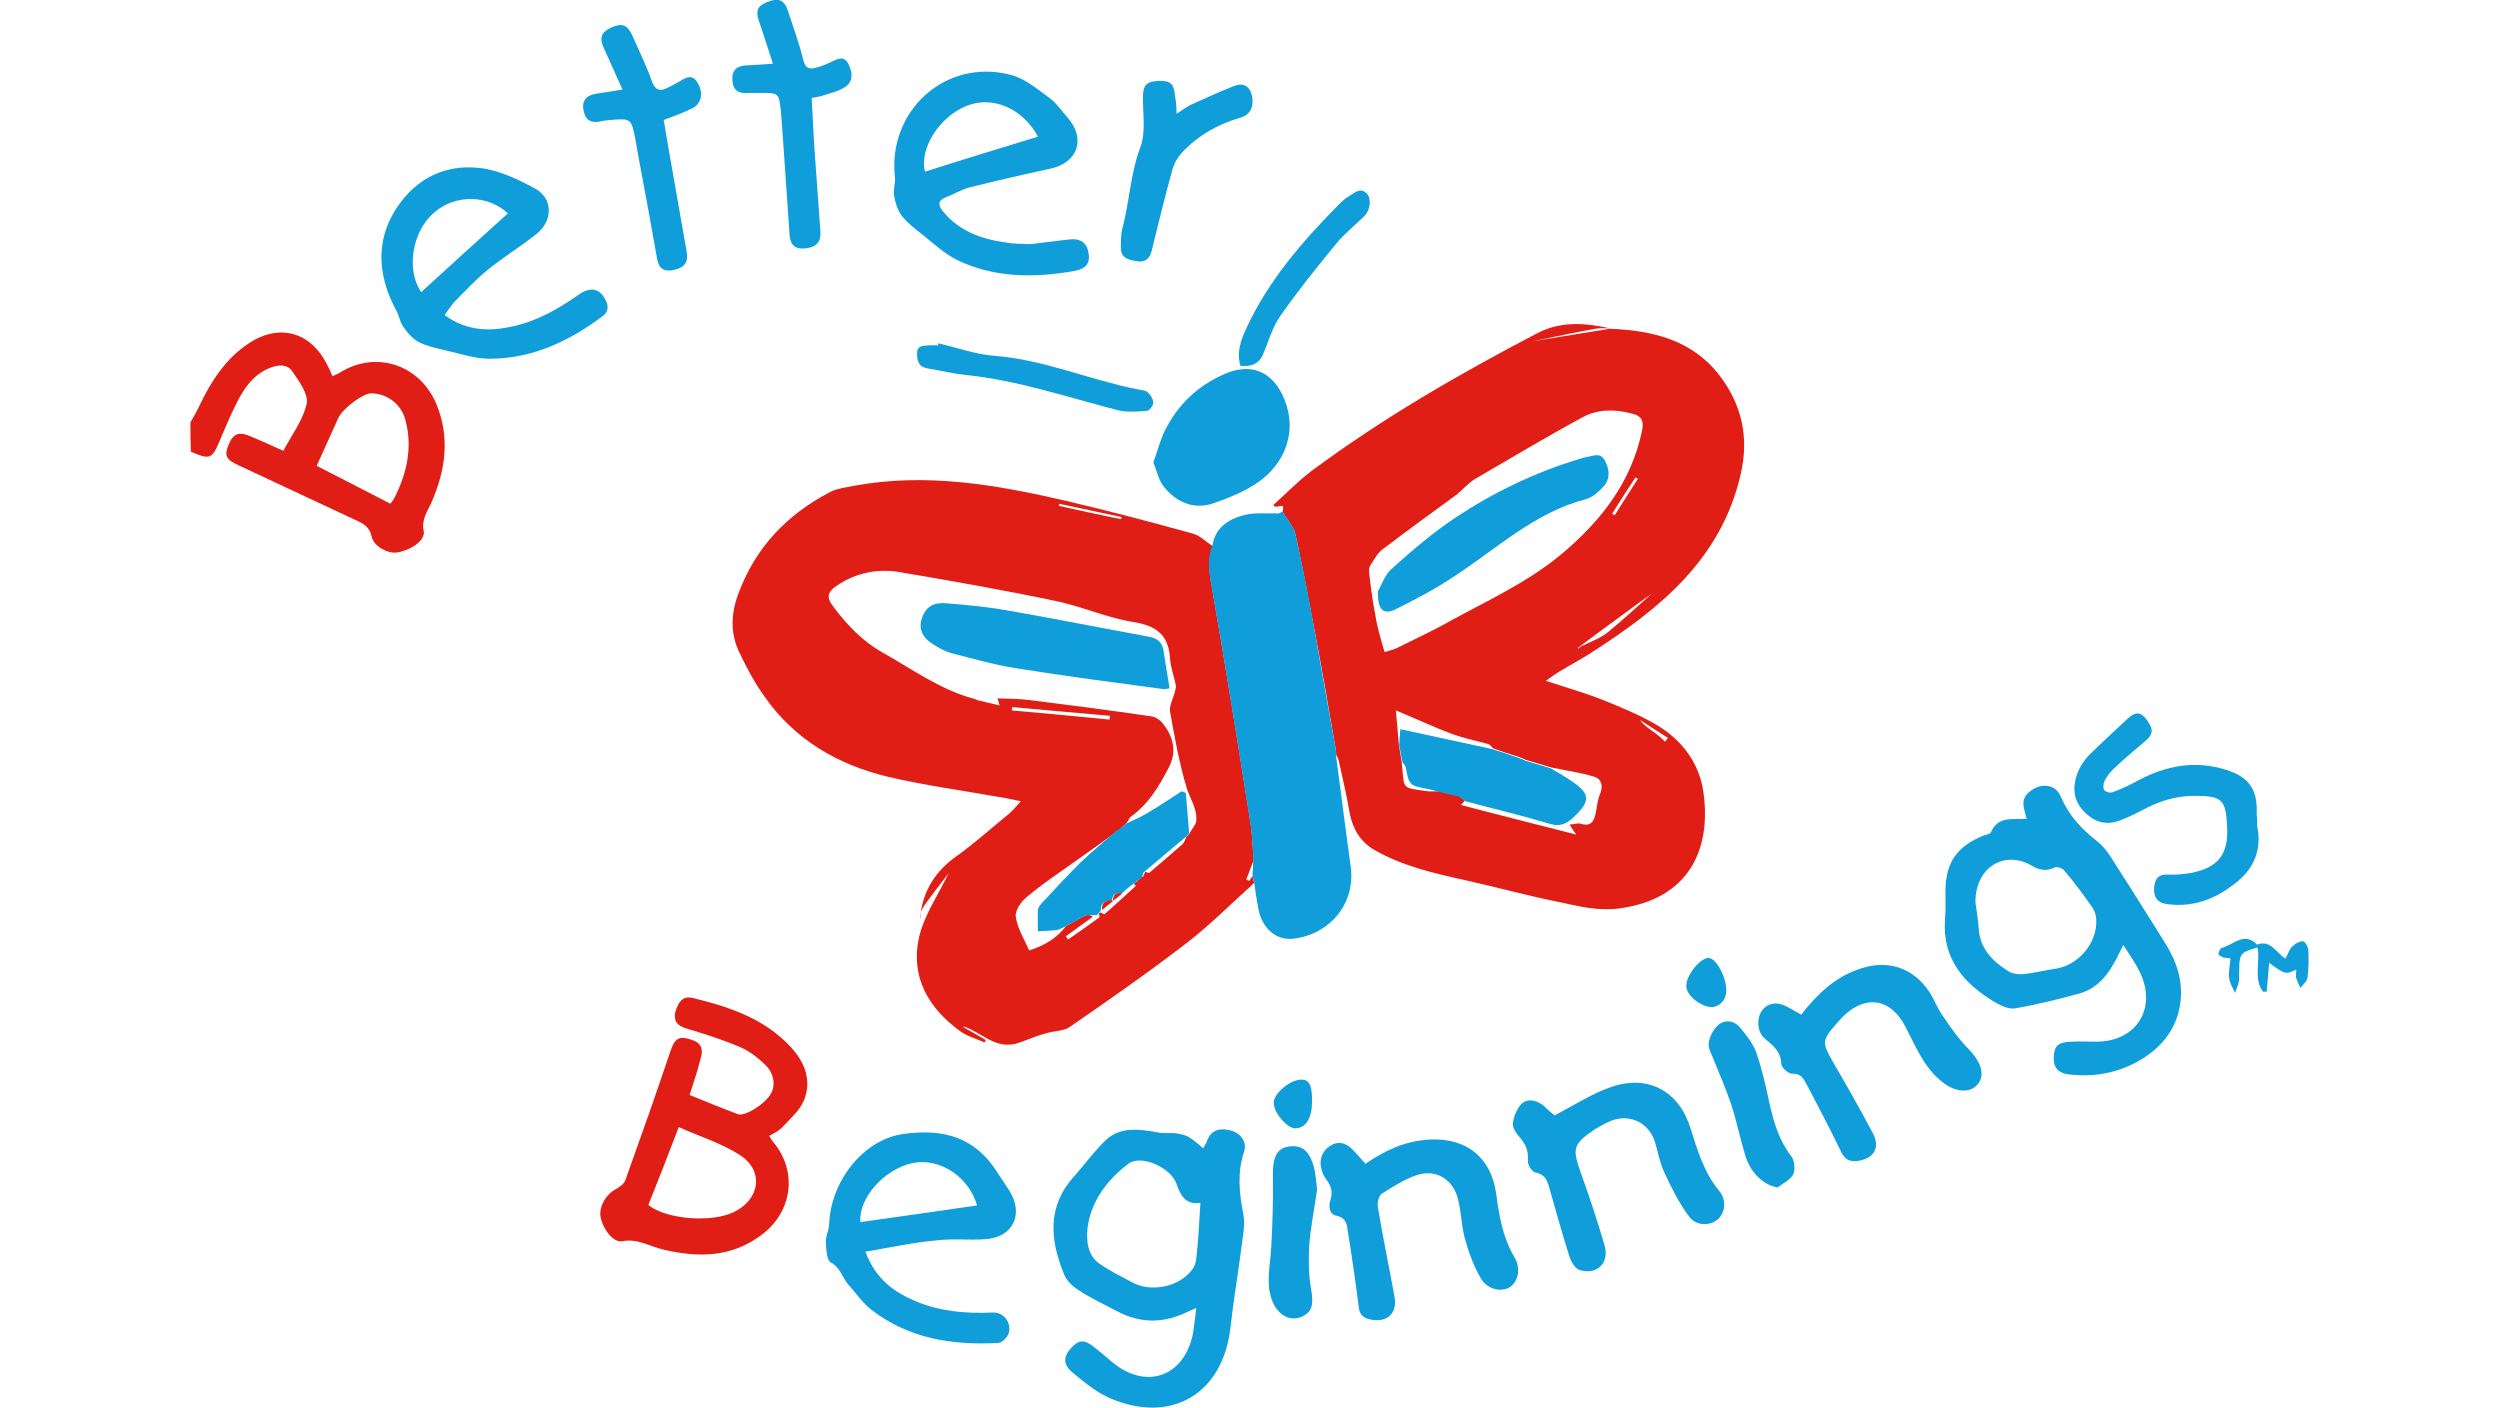 <?xml version="1.0" encoding="utf-8"?>
<!-- Generator: Adobe Illustrator 23.0.2, SVG Export Plug-In . SVG Version: 6.00 Build 0)  -->
<svg version="1.1" id="Layer_1" xmlns="http://www.w3.org/2000/svg" xmlns:xlink="http://www.w3.org/1999/xlink" x="0px" y="0px"
	 viewBox="0 0 600 338" enable-background="new 0 0 600 338" xml:space="preserve">
<g>
	<path fill="#E01E16" d="M45.7,101.4c0.7-1.3,1.5-2.6,2.1-3.9c2.8-5.9,6.3-11.4,11.9-15.1c7.4-4.9,15-2.7,18.9,5.3
		c0.4,0.8,0.8,1.6,1.2,2.6c0.6-0.3,1.1-0.5,1.5-0.7c8.6-5.6,19.3-2.3,23.4,7.3c3.4,8.1,2.2,16.1-1.2,23.8c-1,2.2-2.4,4-1.8,6.8
		c0.4,2.2-3.1,4.6-6.5,5.1c-2.2,0.3-5.5-1.5-6-3.8c-0.5-2.4-2.1-3.2-3.9-4c-9.4-4.4-18.8-8.8-28.2-13.2c-2.8-1.3-3.3-2.2-2.3-4.7
		c1.1-2.8,2.4-3.4,5.3-2.2c2.6,1.1,5.1,2.2,7.9,3.5c2-3.8,4.7-7.3,5.6-11.3c0.5-2.2-1.8-5.4-3.4-7.7c-1.4-2.1-3.9-1.6-5.9-0.7
		c-3.6,1.6-5.7,4.7-7.4,8c-1.5,3-2.8,6-4.1,9.1c-1.9,4.6-2.4,4.8-7,2.8C45.7,106.1,45.7,103.8,45.7,101.4z M76,111.8
		c5.5,2.8,11.5,5.9,17.7,9.1c0.3-0.4,0.5-0.7,0.8-1.1c3.1-6,4.6-12.3,2.8-19c-1-3.8-4.3-6.3-8.1-6.4c-2-0.1-6.9,3.6-8,5.9
		C79.6,103.9,77.9,107.6,76,111.8z"/>
	<path fill="#E01E16" d="M301,211.9c-5.4,4.9-10.6,10.1-16.3,14.5c-9.1,7-18.6,13.6-28,20.1c-1.5,1-3.8,0.9-5.7,1.5
		c-1.5,0.4-3,1-4.4,1.5c-1.1,0.4-2.2,0.9-3.3,1.1c-4.8,0.9-7.9-2.9-11.9-4.2c-0.1,0-0.1,0-0.2,0.1c1.8,1,3.6,2.1,5.4,3.1
		c-0.1,0.2-0.2,0.4-0.3,0.6c-1.9-0.9-4-1.4-5.7-2.6c-7.8-5.6-12.2-13.2-10-22.8c1.3-5.4,4.8-10.4,7.2-15.5c0.1-0.4,0.2-0.9,0.3-1.3
		c0.2-0.2,0.4-0.4,0.6-0.6l0.1,0c0,0-0.1,0.1-0.1,0.1c-0.2,0.2-0.4,0.4-0.6,0.6c-0.1,0.4-0.2,0.9-0.3,1.3c-1.9,2.5-3.8,4.9-5.6,7.4
		c-0.5,0.6-0.8,1.3-1.2,2l0,0c0.9-5.6,3.8-9.9,8.4-13.2c4.5-3.2,8.7-7,13-10.5c0.8-0.7,1.4-1.5,2.6-2.8c-2.1-0.4-3.6-0.8-5.1-1
		c-9-1.6-18-2.8-26.9-4.9c-12-2.9-22.3-8.9-29.5-19.2c-2.3-3.2-4.2-6.7-5.9-10.3c-2.4-4.7-2.2-9.6-0.4-14.4
		c4.1-11.1,11.7-19.1,22.2-24.5c1.6-0.8,3.6-1,5.5-1.4c17.3-3.2,34.1-0.3,50.9,3.6c10.3,2.4,20.5,5.1,30.6,7.9c1.7,0.5,3.1,2,4.7,3
		c-1.3,3.1-0.9,6.2-0.3,9.5c3.3,18.9,6.3,37.8,9.3,56.7c0.5,3,0.5,6.1,0.8,9.1c-0.6,1.6-1.2,3.1-1.8,4.7c0.2,0.1,0.4,0.2,0.7,0.3
		c0.3-0.4,0.6-0.8,0.9-1.2C300.7,210.7,300.8,211.3,301,211.9z M285.1,200.5L285.1,200.5c0.1-0.2,0.3-0.4,0.5-0.6
		c0,0-0.1,0.1-0.1,0.1c0.5-1,1.4-1.9,1.6-2.9c0.3-3-1.5-5.4-2.3-8c-1.8-6-2.9-12.2-4-18.4c-0.2-1.3,0.7-2.9,1.1-4.4
		c0.1-0.6,0.4-1.2,0.3-1.8c-0.4-2.2-1.3-4.3-1.4-6.6c-0.4-5.5-3.2-7.7-8.7-8.6c-6.4-1-12.5-3.8-18.9-5.1
		c-12.4-2.6-24.9-4.8-37.3-6.9c-5.3-0.9-10.5,0.2-15,3.2c-2.4,1.6-2.6,2.9-0.9,5.1c3.3,4.4,7,8.3,11.8,11
		c7.3,4.1,14.1,9.1,22.3,11.2c0.3,0.1,0.5,0.3,0.7,0.3c1.6,0.4,3.3,0.8,5.1,1.2c-0.3-1-0.4-1.4-0.5-1.7c2.7,0.1,5.1,0.1,7.6,0.4
		c9.7,1.2,19.5,2.5,29.2,3.9c1,0.1,2.1,0.8,2.7,1.5c2.6,3.2,3.7,6.8,1.6,10.8c-2.3,4.5-4.9,8.8-9.1,11.8c-0.4,0.3-0.6,1-1,1.5
		c-0.5,0.5-1.1,1-1.6,1.5c-3.4,2.5-6.9,5-10.3,7.4c-4.1,2.9-8.3,5.7-12.1,8.9c-1.4,1.1-2.9,3.4-2.6,4.8c0.4,2.7,2,5.3,3.2,8
		c3.7-1.2,6.6-2.9,8.8-5.8c1.8-1,3.5-2,5.3-2.9c0.4,0.2,0.7,0.4,1.2,0.6c-2.2,1.6-4.4,3.2-6.5,4.7c0.2,0.3,0.4,0.5,0.5,0.8
		c2.5-1.7,5-3.5,7.5-5.3c0.2-0.1,0-0.7-0.1-1c0.2,0,0.3-0.1,0.4-0.2c0.4,0.1,0.9,0.5,1,0.4c2.5-2.2,5-4.5,7.5-6.8
		c-0.2-0.2-0.3-0.3-0.5-0.5c0.3-0.2,0.5-0.4,0.8-0.6l0.1,0.1c0,0-0.1-0.1-0.1-0.1c0.2-0.2,0.4-0.4,0.6-0.6l0.1,0.1
		c0,0-0.1-0.1-0.1-0.1c0.3-0.2,0.6-0.5,0.9-0.7c0,0.1-0.1,0.2-0.1,0.2c0.1,0,0.2-0.1,0.3-0.1c-0.1,0-0.2-0.1-0.2-0.1
		c0.2-0.3,0.3-0.7,0.5-1c0.3,0.1,0.8,0.4,0.9,0.3c2.7-2.3,5.4-4.6,8-6.9c0.5-0.5,0.7-1.3,1-2l0,0
		C284.7,200.9,284.9,200.7,285.1,200.5z M242.9,169.7c0,0.3,0,0.5-0.1,0.8c7.8,0.7,15.7,1.4,23.5,2.2c0-0.3,0-0.6,0.1-0.9
		C258.6,171.1,250.8,170.4,242.9,169.7z M269,124.6c0.1-0.2,0.1-0.3,0.2-0.5c-5-1.1-10-2.1-15-3.2c0,0.2-0.1,0.3-0.1,0.5
		C259.1,122.5,264,123.6,269,124.6z"/>
	<path fill="#E01E16" d="M307.8,122.8c0.8-2.8-1.5-0.3-2.2-1.6c3-2.7,5.9-5.7,9.2-8.2c17-12.6,35.3-23.2,54.1-33
		c5.7-3,11.5-2.5,17.5-1.2c-1.2,0-2.4-0.1-3.5,0.1c-5.1,0.9-10.1,2-15.1,3c0,0,0,0.1,0,0.1l0-0.1c6.2-1,12.4-2,18.6-3
		c10.2,0.4,19.7,2.7,26.2,11.1c5.4,7,7.3,15,5.1,24.1c-4.7,20-19,31.7-35.1,42.1c-2.7,1.8-5.6,3.3-8.4,5c-1,0.6-1.9,1.3-3.2,2.2
		c4.8,1.6,9.1,2.8,13.2,4.4c4.5,1.8,8.9,3.6,13.1,6c6.2,3.6,10.5,9.2,11.5,16.2c2,13.8-3.4,25.7-20,28c-5,0.7-9.5-0.4-14.1-1.4
		c-7.6-1.5-15.2-3.6-22.8-5.3c-7.7-1.7-15.3-3.4-22.2-7.4c-3.2-1.9-5.1-5-5.8-8.9c-0.7-4.2-1.7-8.3-2.6-12.4
		c-0.1-0.6-0.5-1.1-0.7-1.6c0,0,0.1,0,0.1,0c0-0.3-0.1-0.7-0.1-1c-1.6-9.4-3.2-18.8-5-28.1c-1.5-7.9-3-15.8-4.7-23.7
		C310.4,126.3,308.8,124.6,307.8,122.8z M396.4,142.5c-1.7,1.2-3.4,2.4-5,3.6c-4.1,3-8.2,6-12.2,9c-0.2,0.1-0.3,0.3-0.5,0.4
		c0.1,0.1,0.1,0.1,0.2,0.2c0.1-0.2,0.2-0.3,0.4-0.5c2.2-1.1,4.6-1.9,6.5-3.4C389.5,148.8,392.9,145.6,396.4,142.5L396.4,142.5
		L396.4,142.5z M336.4,182.8c0.7,6.8-0.3,6.2,6.3,7.1c0.9,0.1,1.8,0,2.7,0c1.6,0.4,3.2,0.7,4.8,1.1l-0.1,0c0.5,0.4,1,0.7,1.5,1.1
		c-0.3,0.4-0.7,0.8-1,1.1c9.1,2.4,18.4,4.7,27.7,7.1c-0.5-0.7-1-1.4-1.6-2.4c1.3-0.1,2-0.4,2.7-0.2c2.5,0.8,3.2-0.7,3.6-2.7
		c0.3-1.5,0.4-3,1-4.4c0.8-2,0.4-3.6-1.4-4.2c-3.4-1-6.9-1.5-10.3-2.2c-2.1-0.6-4.2-1.3-6.3-1.9l0.1-0.1l0,0.1
		c-0.7-0.3-1.3-0.5-2-0.8c0,0-0.1,0-0.1,0c-1.9-0.6-3.8-1.2-5.7-1.9c-0.3-0.3-0.6-0.8-1-1c-2.9-0.8-5.9-1.4-8.7-2.4
		c-4.3-1.6-8.5-3.6-13.6-5.7c0.3,3.1,0.5,5.5,0.7,8C335.9,180,336.2,181.4,336.4,182.8z M332.3,156.5c1.3-0.4,2.1-0.6,2.8-0.9
		c4.4-2.2,8.8-4.2,13-6.6c9-4.9,18.4-9.2,26.4-15.8c9.6-8,17-17.3,19.6-29.9c0.5-2.3-0.2-3.5-2.3-4c-4-1.1-8.2-1.2-11.9,0.8
		c-8.7,4.7-17.2,9.8-25.8,14.8c-1.7,1-3,2.6-4.5,3.8c-5.9,4.3-11.8,8.6-17.6,13c-1.3,0.9-2.1,2.4-3,3.8c-0.4,0.5-0.5,1.3-0.4,2
		c0.4,3.4,0.8,6.8,1.5,10.2C330.5,150.5,331.4,153.4,332.3,156.5z M393.1,114.9c-0.2-0.1-0.4-0.2-0.6-0.3c-1.9,2.9-3.8,5.8-5.6,8.7
		c0.2,0.1,0.4,0.2,0.6,0.4C389.3,120.8,391.2,117.9,393.1,114.9z M399.6,178c0.2-0.3,0.5-0.6,0.7-0.9c-2.2-1.4-4.5-2.9-6.7-4.3
		c0.8,1.2,2,1.9,3,2.7C397.7,176.2,398.7,177.1,399.6,178z"/>
	<path fill="#109EDB" d="M307.8,122.8c1.1,1.8,2.7,3.5,3.1,5.4c1.8,7.8,3.3,15.8,4.7,23.7c1.7,9.4,3.3,18.7,5,28.1
		c0,0.3,0.1,0.7,0.1,1c0,0-0.1,0-0.1,0c0.8,5.9,1.5,11.7,2.3,17.6c0.4,3.2,0.9,6.4,1.3,9.6c1.1,9-5.4,16.2-13.9,17.1
		c-4.1,0.4-7.4-2.5-8.3-7.2c-0.4-2.1-0.7-4.2-1-6.3c-0.1-0.6-0.3-1.3-0.4-1.9c0.1-1.2,0.1-2.5,0.2-3.8c-0.2-3-0.3-6.1-0.8-9.1
		c-3-18.9-6-37.8-9.3-56.7c-0.6-3.3-1-6.3,0.3-9.5c0.8-4.5,4.2-6.4,8.1-7.3c2.3-0.5,4.8-0.2,7.2-0.3
		C306.8,123.4,307.3,123,307.8,122.8z"/>
	<path fill="#109EDB" d="M287.1,313.9c-1.5,0.7-2.3,1-3.1,1.4c-5.3,2.3-10.5,2.2-15.7-0.5c-3.2-1.7-6.5-3.2-9.5-5.2
		c-1.4-0.9-2.8-2.2-3.4-3.7c-3.4-8.3-4.2-16.4,2.5-23.7c2.4-2.7,4.5-5.6,7.1-8.2c3.7-3.8,8.4-3,13-2.2c1.4,0.3,2.9,0,4.3,0.2
		c1.1,0.2,2.3,0.4,3.2,1c1.1,0.7,2.1,1.6,3.3,2.6c0.3-0.7,0.7-1.2,0.9-1.8c0.9-2.5,2.9-3.1,5.2-2.6c2.6,0.5,4.5,2.7,3.7,5.1
		c-1.7,5.1-1.2,10-0.2,15.1c0.5,2.7-0.2,5.6-0.5,8.3c-0.8,6.3-1.9,12.6-2.6,19c-1.8,15.7-14,23.1-28.6,17c-3.4-1.4-6.4-3.9-9.3-6.3
		c-2.3-1.9-2.2-3.8-0.4-5.8c1.9-2.1,3.2-2.2,5.6-0.3c1.4,1.1,2.8,2.3,4.2,3.5c8.1,6.9,17.4,3.7,19.5-6.7
		C286.6,318.3,286.8,316.4,287.1,313.9z M288.1,288.7c-3.8,0.5-4.8-2-5.8-4.7c-1.4-3.8-8.4-7-11.5-4.7c-5.1,3.9-9,9-9.8,15.5
		c-0.3,3,0,6.5,2.9,8.5c2.4,1.7,5.1,3,7.7,4.4c4.6,2.6,11.5,1.2,14.6-3.1c0.5-0.7,0.8-1.6,0.9-2.5
		C287.6,297.9,287.8,293.5,288.1,288.7z"/>
	<path fill="#109EDB" d="M486.4,196.5c-0.6-2.4-1.7-4.6,0.7-6.5c2.7-2.2,6.2-1.9,7.5,1.2c1.9,4.5,4.9,7.7,8.7,10.7
		c2.2,1.7,3.7,4.4,5.2,6.8c3.7,5.7,7.2,11.4,10.8,17.1c2.9,4.5,4.7,9.3,4,14.8c-0.9,6.7-4.9,11.3-10.7,14.4
		c-4.9,2.6-10.2,3.5-15.7,2.9c-3-0.3-4.1-1.6-4-4.3c0.1-2.6,1.1-3.5,4.3-3.6c2-0.1,4,0,5.9,0c9.7,0,14.7-8.1,10.4-16.8
		c-1-2.1-2.4-4-3.9-6.4c-0.7,1.3-1.1,2.2-1.5,3c-2,3.9-4.5,7.3-8.9,8.6c-5.1,1.4-10.3,2.7-15.5,3.6c-1.5,0.3-3.4-0.6-4.8-1.4
		c-7.6-4.5-12.8-10.5-12.1-20c0.2-2.2,0.1-4.3,0.1-6.5c0-7,2.6-10.9,9.2-13.6c0.6-0.2,1.5-0.3,1.7-0.7
		C479.5,195.7,483.1,196.8,486.4,196.5z M474.1,216.5c0.2,1.4,0.6,3.9,0.8,6.4c0.3,4.8,3.3,7.8,7.1,10.2c1,0.6,2.4,0.8,3.6,0.7
		c2.6-0.3,5.1-0.9,7.7-1.3c5.5-0.8,10.1-6.2,9.8-11.8c0-1-0.4-2.1-1-3c-2.1-3-4.3-6-6.7-8.8c-0.4-0.5-1.7-1-2.3-0.7
		c-2,1-3.8,0.6-5.6-0.5C481.1,204,474.1,208.1,474.1,216.5z"/>
	<path fill="#E01E16" d="M165.5,262.8c4,1.6,7.8,3.2,11.6,4.6c1.7,0.6,6.5-2.4,7.9-4.9c1.2-2,0.8-5-1.5-7.1
		c-1.7-1.6-3.7-3.2-5.9-4.1c-4.2-1.8-8.6-3.2-13-4.5c-2.2-0.7-3-1.9-2.5-4c0.6-2,1.6-3.9,4.1-3.3c8.7,2.1,17.2,4.9,23.6,11.8
		c3.4,3.7,5.1,8.1,3.1,12.9c-1.1,2.5-3.4,4.4-5.3,6.5c-0.8,0.8-1.9,1.3-3,1.9c0.4,0.6,0.6,1.1,0.9,1.4c5.9,6.9,4.8,16.6-2.5,22.2
		c-7.4,5.7-15.6,5.7-24.2,3.6c-3.1-0.8-5.9-2.6-9.5-1.9c-2.2,0.4-4.8-3.2-5.2-6.1c-0.3-2.4,1.5-5.3,3.7-6.4c0.9-0.5,2-1.3,2.3-2.2
		c3.7-10.3,7.3-20.5,10.8-30.9c1-3,2-3.7,4.6-2.9c2.8,0.8,3.5,2.1,2.5,5.2C167.3,257.4,166.4,260,165.5,262.8z M155.6,289.2
		c4.2,3.4,14.8,4.3,20.3,1.8c6.4-2.9,7.6-9.9,1.8-13.7c-4.4-2.9-9.7-4.5-14.8-6.8C160.5,276.8,158.1,283,155.6,289.2z"/>
	<path fill="#109EDB" d="M247.2,58.6c2.5-0.3,5.8-0.7,9.1-1.1c3.1-0.4,4.6,0.7,5,3.5c0.3,2.4-0.8,3.6-3.8,4.1
		c-9.5,1.6-18.9,1.6-27.8-2.7c-3-1.5-5.6-3.9-8.2-6c-1.8-1.4-3.6-2.8-5-4.5c-1-1.3-1.6-3.1-1.9-4.8c-0.3-1.4,0.3-3,0.2-4.4
		c-1.9-16.1,12.2-28.9,27.9-24.7c3.4,0.9,6.4,3.5,9.3,5.6c1.6,1.2,2.8,3,4.2,4.6c4.5,5.1,2.5,10.9-4.2,12.3
		c-6.5,1.4-13,2.9-19.4,4.5c-1.9,0.5-3.6,1.6-5.5,2.3c-2,0.8-2.1,1.8-0.8,3.4c3.9,4.8,9.3,6.7,15.1,7.5
		C243,58.5,244.7,58.5,247.2,58.6z M249.1,32.8c-3.6-6.8-10.9-9.9-17.1-7.4c-6.7,2.7-11.4,10.4-10,15.8
		C231,38.3,240,35.6,249.1,32.8z"/>
	<path fill="#109EDB" d="M106.7,75.6c5.3,3.9,10.8,4,16.5,2.7c5.8-1.3,10.9-4.2,15.7-7.6c2.4-1.7,4.5-1.6,5.9,0.4
		c1.1,1.6,1.7,3.4-0.2,4.8c-8,6-16.9,10.2-27.1,10.2c-3.5,0-7-1.2-10.5-2c-2.2-0.5-4.5-1-6.5-2c-1.5-0.8-2.8-2.3-3.8-3.8
		c-0.7-1-0.9-2.5-1.5-3.6C91,67,90,58.9,94.4,51.2c4.4-7.6,11.6-11.9,20.6-10.9c4.7,0.5,9.3,2.7,13.5,5c4.3,2.4,4.2,7.8,0.2,10.9
		c-3.8,3-8,5.6-11.7,8.6c-2.8,2.3-5.2,4.9-7.8,7.5C108.3,73.3,107.6,74.4,106.7,75.6z M101.1,70.1c7-6.4,13.9-12.7,20.8-18.9
		c-4.9-4.5-12.6-4.6-17.7-0.2C98.9,55.5,97.4,64.8,101.1,70.1z"/>
	<path fill="#109EDB" d="M207.7,300.4c2.5,6.7,7,9.8,12.3,12c5.9,2.4,12.1,2.9,18.3,2.6c3.1-0.1,4.6,3.2,3.7,5.2
		c-0.4,0.9-1.5,2-2.4,2.1c-11,0.6-21.4-1-30.4-7.9c-2.2-1.7-3.8-4.1-5.6-6.1c-1.5-1.7-1.9-4.1-4.2-5.3c-1-0.5-1.1-3.2-1.2-4.9
		c-0.1-1.4,0.8-2.9,0.8-4.4c0.4-10.1,8-20,17.5-21.5c10-1.5,17.7,0.8,23,9.4c0.9,1.4,1.8,2.7,2.7,4.1c3.6,5.6,1,11.2-5.6,11.7
		c-3.9,0.3-8-0.2-11.9,0.3C219.1,298.2,213.7,299.4,207.7,300.4z M234.5,289.3c-2-6.9-8.9-11.4-15.3-10.2c-7,1.4-13.2,8.5-12.7,14.2
		C215.7,292,225,290.7,234.5,289.3z"/>
	<path fill="#109EDB" d="M373.1,267.7c4.8-2.5,8.9-5.2,13.5-6.8c8.9-3.1,16.3,0.9,19.1,9.8c1.7,5.4,3.2,10.6,6.9,15.1
		c1.9,2.3,1.4,5.4-0.4,6.9c-1.8,1.5-5.1,1.6-6.8-0.7c-2.4-3.2-4.3-7-6-10.7c-1.1-2.3-1.5-5-2.3-7.5c-1.6-4.6-6.3-6.6-10.7-4.7
		c-1.2,0.5-2.4,1.2-3.6,1.9c-5.3,3.6-5.5,4.6-3.4,10.5c2.1,5.8,4,11.6,5.7,17.4c1.2,4.2-1.8,7.2-6,5.9c-1-0.3-2-1.9-2.4-3.1
		c-1.8-5.7-3.4-11.4-5-17.1c-0.5-1.6-1.1-2.8-3.2-3.2c-0.8-0.1-1.9-1.9-1.8-2.8c0.2-2.4-0.6-4.1-2.1-5.8c-0.8-0.9-1.7-2.3-1.5-3.3
		c0.2-1.6,1-3.5,2.1-4.6c1.5-1.4,3.6-0.8,5.2,0.4C371.4,266.3,372.5,267.2,373.1,267.7z"/>
	<path fill="#109EDB" d="M327.7,279.3c4.7-3.2,9.6-5.5,15.3-5.8c9-0.5,14.9,4.3,16.1,13.1c0.7,5.3,1.6,10.5,4.4,15.2
		c1.6,2.7,0.8,5.8-1.1,7.1c-2,1.3-5.5,0.6-7-2.1c-1.7-2.9-2.9-6.2-3.8-9.4c-0.8-3-0.9-6.2-1.6-9.3c-1.1-4.9-5.1-7.6-9.9-6.1
		c-3,1-5.8,2.8-8.5,4.5c-0.7,0.5-1.1,2.2-0.9,3.3c1.2,7.2,2.7,14.3,4,21.5c0.7,3.9-1.8,6.2-5.7,5.4c-1.7-0.3-2.7-1.1-2.9-3
		c-0.8-6.3-1.7-12.5-2.7-18.7c-0.2-1.5-0.6-2.8-2.6-3.2c-1.8-0.4-2-2.2-1.5-3.8c0.6-1.9,0.2-3.3-0.9-4.8c-0.5-0.7-1-1.5-1.2-2.4
		c-0.7-2.3,0-4.4,1.9-5.7c1.8-1.3,3.7-0.9,5.2,0.5C325.5,276.7,326.5,278,327.7,279.3z"/>
	<path fill="#109EDB" d="M432.3,243.5c3.9-5,8.3-9.2,14.4-11.1c6.5-2.1,12.5-0.1,16.3,5.6c1.2,1.8,1.9,3.9,3.2,5.7
		c1.9,2.8,3.8,5.6,6.2,8c3.1,3.2,4.2,6.4,2.1,8.7c-1.9,2.1-5.5,1.7-8.7-1c-4.2-3.5-6.1-8.4-8.5-13c-3.4-6.6-9.3-7.8-14.7-2.7
		c-0.5,0.5-1,1-1.5,1.6c-4,4.5-3.9,4.8-1,9.9c3.2,5.5,6.4,11.1,9.4,16.8c1.8,3.4,0.3,6-3.5,6.6c-1.9,0.3-3.2-0.2-4.1-2.1
		c-2.7-5.6-5.6-11.1-8.5-16.6c-0.7-1.3-1.4-2.3-3.3-2.2c-0.9,0-2.6-1.5-2.6-2.4c-0.1-3-2-4.4-3.9-6c-1.7-1.4-2.1-4.3-1-6.3
		c1.1-2,3.3-2.7,5.6-1.7C429.5,241.8,430.7,242.7,432.3,243.5z"/>
	<path fill="#109EDB" d="M276.8,111c1-2.7,1.6-5.3,2.8-7.7c3.1-6.2,7.8-10.7,14.2-13.5c6.5-2.9,11.7-0.6,14.4,5.9
		c3.3,7.9,0.1,15.6-6.2,20c-3.3,2.3-7.3,3.9-11.1,5.2c-4.5,1.4-8.6-0.4-11.5-4C278.1,115.4,277.7,113.1,276.8,111z"/>
	<path fill="#109EDB" d="M541.7,198.2c1.2,5.5-0.6,10.3-5.4,13.9c-4.7,3.7-9.9,5.7-16.1,4.9c-2.5-0.3-3.4-1.7-3.2-4.1
		c0.2-2,1-3.1,3.3-3c1.9,0.1,3.8-0.1,5.6-0.4c6.5-1.3,9-4.5,8.6-11.2c-0.3-6.5-1.3-7.3-7.9-7.3c-4.4,0-8.5,1.3-12.4,3.4
		c-1.7,0.9-3.5,1.8-5.4,2.5c-3.4,1.3-6.3,0.4-8.8-2.3c-2.5-2.7-2.6-5.8-1.4-9.1c0.6-1.5,1.5-2.9,2.6-4.1c3-3,6.1-5.8,9.2-8.7
		c1.5-1.4,3-2.4,4.7-0.1c1.8,2.4,1.8,3.6-0.4,5.4c-2.5,2.1-5,4.2-7.3,6.4c-0.9,0.8-1.7,1.9-2.3,3c-0.3,0.6-0.4,1.7-0.1,2.2
		c0.4,0.5,1.5,0.8,2.1,0.5c2-0.7,4-1.7,5.9-2.7c6.8-3.7,13.9-5,21.4-2.6c5.6,1.8,7.5,4.9,7.2,10.8
		C541.8,196.6,541.7,197.2,541.7,198.2z"/>
	<path fill="#109EDB" d="M149.4,21.5c-1.6-3.5-3-6.7-4.5-10c-1.1-2.4-0.6-3.7,1.6-4.8c2.6-1.2,3.9-0.9,5.1,1.5
		c1.7,3.8,3.5,7.5,4.9,11.4c0.7,1.9,1.7,2.4,3.4,1.6c1.1-0.5,2.1-1,3.1-1.6c1.6-1,3.2-2,4.5,0.4c1.3,2.2,0.9,4.8-1.2,5.9
		c-2.1,1.1-4.4,1.9-7,2.9c0.4,2.4,0.8,5,1.3,7.7c1.4,8,2.8,16,4.2,23.9c0.4,2.5-0.4,3.8-3.1,4.4c-2.3,0.5-3.6-0.3-4-2.7
		c-1.5-8.6-3.1-17.2-4.7-25.7c-0.2-1-0.3-2-0.5-2.9c-1-5.1-1-5.1-6.1-4.7c-0.7,0.1-1.4,0.1-2.1,0.3c-2.2,0.5-3.7,0-4.2-2.4
		c-0.6-2.5,0.6-3.8,2.9-4.2C144.9,22.2,146.9,21.9,149.4,21.5z"/>
	<path fill="#109EDB" d="M185.5,15.3c-1.1-3.5-2.2-6.8-3.3-10.1c-0.9-2.6-0.5-3.7,1.9-4.7c2.7-1.1,4.1-0.6,5,2.1
		c1.3,3.9,2.7,7.8,3.7,11.8c0.4,1.8,1.3,2.3,2.8,1.9c1.3-0.3,2.6-0.8,3.8-1.4c1.5-0.7,3.1-1.7,4.2,0.4c1,2,1.3,4.2-0.8,5.6
		c-1.5,1-3.4,1.4-5.2,2c-0.8,0.3-1.7,0.4-2.8,0.6c0.2,3.8,0.4,7.6,0.6,11.3c0.5,6.9,1,13.8,1.5,20.7c0.2,2.5-0.9,3.8-3.5,4.1
		c-2.5,0.3-3.7-0.7-3.9-3.2c-0.6-8.7-1.2-17.4-1.8-26.1c-0.1-1.3-0.2-2.5-0.3-3.8c-0.5-4.2-0.5-4.2-4.9-4.2c-1,0-2,0-3,0
		c-2.1,0.2-3.5-0.5-3.7-2.8c-0.3-2.4,0.8-3.6,3.1-3.8C180.8,15.6,182.9,15.5,185.5,15.3z"/>
	<path fill="#109EDB" d="M282.4,27.3c1.4-0.9,2.3-1.6,3.3-2.1c3.5-1.6,7-3.2,10.6-4.6c2.1-0.8,3.7,0.1,4.2,2.5
		c0.5,2.5-0.5,4.5-2.7,5.1c-5.5,1.6-10.3,4.3-14.2,8.5c-1,1.1-1.8,2.5-2.2,3.9c-1.8,6.5-3.4,13.1-5,19.6c-0.5,2-1.7,2.8-3.5,2.5
		c-1.9-0.3-3.9-0.7-3.9-3.2c0-1.6,0-3.3,0.4-4.8c1.7-6.4,1.9-13.1,4.3-19.4c1.3-3.5,0.6-7.8,0.6-11.8c0-3.1,0.8-3.9,3.7-4.1
		c2.9-0.1,3.8,0.7,4,3.7C282.3,24.3,282.3,25.5,282.4,27.3z"/>
	<path fill="#109EDB" d="M426.6,285c-3.4-0.6-6.6-3.6-7.8-7.9c-1.2-4-2-8-3.3-12c-1.2-3.6-2.7-7-4.1-10.5c-0.5-1.4-1.5-2.9-1.3-4.3
		c0.2-1.6,1.2-3.4,2.4-4.4c1.6-1.3,3.8-0.9,5.1,0.7c1.5,1.8,3.1,3.8,3.9,6c1.4,4,2.3,8.1,3.2,12.3c1,4.5,2.3,8.8,5.2,12.6
		c0.8,1,1,3.2,0.5,4.3C429.7,283.2,427.9,284,426.6,285z"/>
	<path fill="#109EDB" d="M316.1,285.5c-0.6,4.5-1.6,9.1-1.9,13.7c-0.2,3.4-0.1,7,0.5,10.4c0.6,3.6,0.2,5.4-2.5,6.5
		c-2.6,1-5.3-0.4-6.7-3.5c-1.9-4.4-0.6-8.9-0.4-13.3c0.3-5.6,0.5-11.3,0.4-16.9c-0.1-4.4,0.8-6.7,3.6-7.2c3.4-0.6,5.4,1.1,6.4,5.6
		C315.8,282.2,315.9,283.7,316.1,285.5z"/>
	<path fill="#109EDB" d="M225.2,82.4c4.5,1,9,2.7,13.5,3c11.8,0.9,22.6,5.7,34.1,8c0.9,0.2,2,0.2,2.6,0.7c0.7,0.6,1.4,1.7,1.4,2.6
		c0,0.6-1,1.9-1.5,1.9c-2.4,0.2-4.9,0.4-7.2-0.2c-12-3.1-23.8-7.1-36.2-8.4c-3.1-0.3-6.3-1.1-9.4-1.6c-2.1-0.4-2.4-1.9-2.4-3.6
		c0-1.9,1.4-1.8,2.7-1.9c0.8-0.1,1.6,0,2.4,0C225.1,82.8,225.2,82.6,225.2,82.4z"/>
	<path fill="#109EDB" d="M297.7,87.8c-1-3.4,0.2-6.4,1.6-9.4c5.3-11.3,13.4-20.6,22.1-29.4c0.8-0.8,1.6-1.5,2.5-2
		c1.2-0.7,2.5-2.1,4.1-0.6c1.2,1.2,0.9,4-0.5,5.4c-2.3,2.3-4.9,4.3-6.9,6.8c-4.6,5.6-9.2,11.3-13.3,17.2c-2,2.8-2.9,6.4-4.3,9.5
		C301.9,87.6,300,88,297.7,87.8z"/>
	<path fill="#109EDB" d="M551.1,232.7c-2.6,1.2-2.6,1.2-6.5-1.6c-0.2,2.5-0.4,4.7-0.6,6.9c-0.3,0-0.6,0-0.9,0
		c-2.3-3.2-0.6-7.1-1.3-10.6c-4.5,1.3-4.4,1.3-4.4,7.5c0,1.1-0.6,2.3-1,3.4c-0.5-1.2-1.3-2.3-1.4-3.6c-0.2-1.5,0.2-3,0.3-4.7
		c-0.7-0.1-1.2-0.1-1.7-0.2c-0.5-0.2-1.2-0.6-1.2-0.8c0.1-0.5,0.4-1.4,0.8-1.5c2.8-0.7,5.4-4,8.5-0.8c3.2-1.2,4.5,1.8,6.8,3.4
		c0.6-1.1,0.9-2.2,1.6-2.9c0.7-0.7,1.7-1.3,2.6-1.3c0.5,0,1.3,1.4,1.3,2.2c0.1,2.1,0.1,4.3-0.2,6.5c-0.1,0.9-1.1,1.7-1.7,2.5
		c-0.4-0.9-0.8-1.7-1.1-2.6C551,234.2,551.1,233.6,551.1,232.7z"/>
	<path fill="#109EDB" d="M414.3,237.8c0,2.2-1.6,3.9-3.6,3.9c-2.6-0.1-6-2.9-6-5c0-2.7,3.3-6.8,5.4-6.8
		C411.9,230,414.4,234.6,414.3,237.8z"/>
	<path fill="#109EDB" d="M314.9,264.2c0,4.1-1.4,6.5-4,6.6c-1.9,0.1-5.3-3.8-5.2-6.2c0-2.2,4-5.5,6.6-5.5
		C314.2,259.1,314.9,260.4,314.9,264.2z"/>
	<path fill="#E01E16" d="M221,218.7c0,0.5,0,1.1,0,1.6c0,0-0.1,0-0.1,0C220.9,219.8,221,219.3,221,218.7
		C221,218.8,221,218.7,221,218.7z"/>
	<path fill="#109EDB" d="M270.2,197.7c1.6-0.8,3.4-1.5,4.9-2.4c2.9-1.7,5.7-3.6,8.5-5.4c0.3,0.1,0.7,0.3,1,0.4
		c0.3,3.2,0.5,6.5,0.8,9.7c0,0,0.1-0.1,0.1-0.1c-0.2,0.2-0.4,0.4-0.6,0.6c0,0,0.1,0,0.1,0c-0.2,0.2-0.4,0.3-0.6,0.5c0,0,0,0,0,0
		c-3.4,2.9-6.8,5.7-10.2,8.6c0.1,0,0.2,0.1,0.2,0.1c-0.2,0.3-0.3,0.7-0.5,1c0,0,0,0,0,0c-0.3,0.2-0.6,0.5-0.9,0.7c0,0,0-0.1,0-0.1
		c-0.2,0.2-0.4,0.4-0.6,0.6c0,0,0-0.1,0-0.1c-0.3,0.2-0.5,0.4-0.8,0.6c0,0,0,0,0,0c-0.5,0.4-0.9,0.7-1.4,1.1l0,0
		c-0.4,0.4-0.8,0.7-1.1,1.1l0,0c-1.5-0.4-2.2,0.1-2.2,1.7l0,0c-1.6-0.2-2.8,0.2-2.7,2.2l0,0c-0.2,0.3-0.4,0.5-0.6,0.8l-0.1,0.1
		c-0.1,0.1-0.2,0.2-0.4,0.2c-0.9,0-1.7,0.1-2.6,0.1c-1.8,1-3.5,2-5.3,2.9c-0.5,0.2-1,0.5-1.5,0.6c-1.5,0.2-3.1,0.2-4.6,0.3
		c0-1.7-0.1-3.4,0-5.1c0-0.5,0.4-1,0.7-1.4c3.1-3.3,6.2-6.7,9.4-9.9c2.9-2.8,6-5.3,9-7.9C269.2,198.7,269.7,198.2,270.2,197.7z"/>
	<path fill="#109EDB" d="M358.2,179.8c1.9,0.6,3.8,1.2,5.7,1.9c0,0,0.1,0,0.1,0c0.7,0.3,1.3,0.5,2,0.8c0,0-0.1,0-0.1,0
		c2.1,0.6,4.2,1.3,6.3,1.9c1.6,1,3.3,1.9,4.9,3c4.6,3.1,4.7,4.8,0.6,8.7c-1.7,1.6-3.3,2.4-5.8,1.6c-6.7-2-13.5-3.6-20.2-5.4
		c-0.5-0.4-1-0.7-1.5-1.1c0,0,0.1,0,0.1,0c-1.6-0.4-3.2-0.7-4.8-1.1c-1-0.3-2-0.6-3-0.8c-4.2-0.7-4.4-1-5.1-5.1
		c-0.1-0.4-0.5-0.8-0.8-1.2c-0.3-1.4-0.5-2.8-0.8-4.2c0.1-1,0.1-2.1,0.3-3.8C343.5,176.6,350.8,178.2,358.2,179.8z"/>
	<path fill="#109EDB" d="M280.7,165.2c-0.7,0.1-1.1,0.2-1.4,0.2c-11.8-1.6-23.5-3.1-35.3-5c-5.2-0.8-10.4-2.3-15.5-3.6
		c-1.6-0.4-3.2-1.3-4.6-2.2c-2.7-1.7-3.5-3.9-2.6-6.4c1-2.6,2.7-3.7,6-3.4c4.7,0.4,9.3,0.8,13.9,1.6c11.5,2,23,4.3,34.5,6.4
		c2.2,0.4,3.3,1.4,3.6,3.7C279.7,159.2,280.2,162.1,280.7,165.2z"/>
	<path fill="#E01E16" d="M267.2,216.2c-0.9,0.7-1.8,1.5-2.7,2.2C264.3,216.4,265.5,216,267.2,216.2z"/>
	<path fill="#E01E16" d="M269.3,214.5c-0.7,0.6-1.4,1.1-2.2,1.7C267.1,214.7,267.9,214.1,269.3,214.5z"/>
	<path fill="#E01E16" d="M271.8,212.4c-0.5,0.4-0.9,0.7-1.4,1.1C270.9,213.1,271.3,212.8,271.8,212.4z"/>
	<path fill="#E01E16" d="M270.4,213.5c-0.4,0.4-0.8,0.7-1.1,1.1C269.7,214.2,270,213.9,270.4,213.5z"/>
	<path fill="#E01E16" d="M264.5,218.3c-0.2,0.3-0.4,0.5-0.6,0.8C264.1,218.9,264.3,218.6,264.5,218.3z"/>
	<path fill="#109EDB" d="M330.7,141.9c0.7-1.1,1.5-3.7,3.2-5.3c4.9-4.4,9.9-8.7,15.3-12.3c9.2-6.1,19.1-10.9,29.7-14.1
		c0.6-0.2,1.2-0.4,1.8-0.5c1.6-0.2,3.4-1.3,4.5,0.9c1.1,2.1,1.3,4.3-0.3,6.1c-1.2,1.3-2.7,2.7-4.3,3.1
		c-12.3,3.2-21.4,11.9-31.7,18.6c-4.5,3-9.3,5.5-14.1,7.9C332,147.6,330.6,146.4,330.7,141.9z"/>
</g>
</svg>
